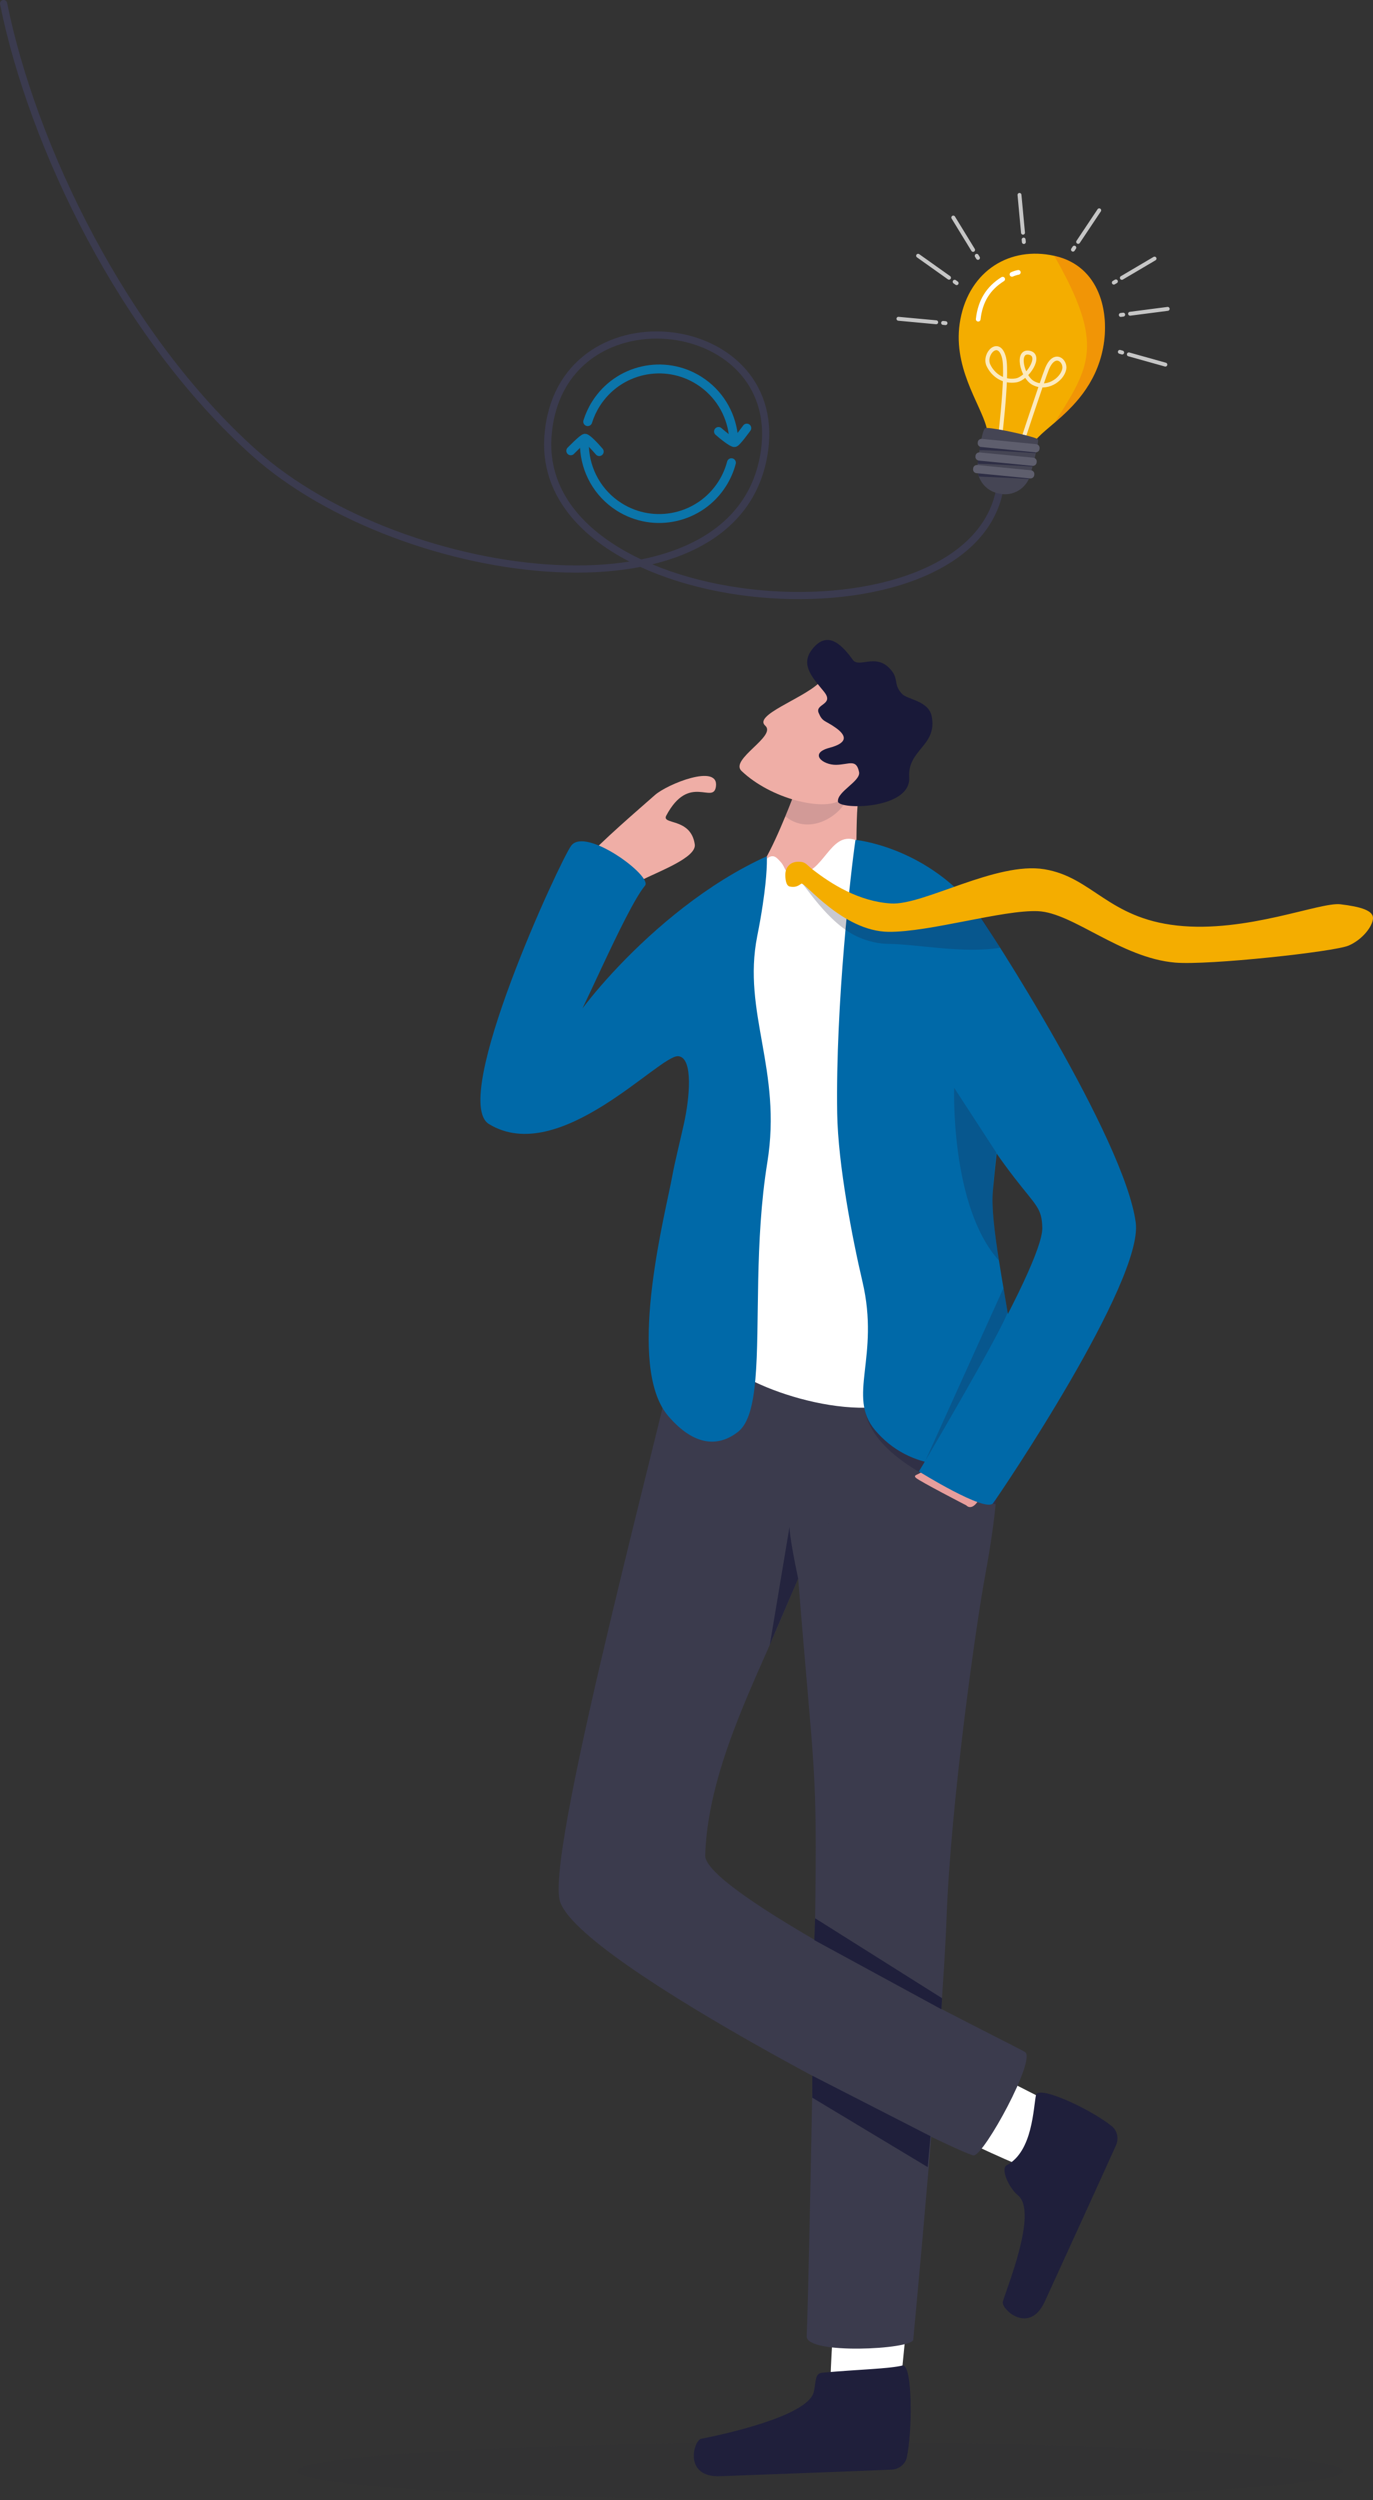 <svg xmlns="http://www.w3.org/2000/svg" id="Layer_2" viewBox="0 0 1723.12 3135.56"><rect x="0" y="0" width="1723.12" height="3135.56" fill="#333333" stroke="none"/><defs><style>.cls-1{opacity:.14;}.cls-1,.cls-2,.cls-3,.cls-4,.cls-5,.cls-6,.cls-7{fill:#1f1f3b;}.cls-8{opacity:.72;}.cls-9{fill:#fff;}.cls-10{stroke:#0b75aa;stroke-miterlimit:10;stroke-width:11.16px;}.cls-10,.cls-11,.cls-12,.cls-13,.cls-14{fill:none;stroke-linecap:round;}.cls-11{stroke-width:5.88px;}.cls-11,.cls-12,.cls-13{stroke:#fff;}.cls-11,.cls-12,.cls-13,.cls-14{stroke-linejoin:round;}.cls-2{opacity:.79;}.cls-15{fill:#454554;}.cls-16{fill:#2e2e3f;opacity:.11;}.cls-3{opacity:.35;}.cls-17{fill:#5e5e6d;}.cls-18{fill:#f4ad00;}.cls-5{opacity:.46;}.cls-19{fill:#efaea6;}.cls-12{opacity:.75;stroke-width:5.04px;}.cls-6{opacity:.6;}.cls-13{stroke-width:4.91px;}.cls-14{stroke:#3b3b4f;stroke-width:9px;}.cls-20{fill:#e84e1b;opacity:.25;}.cls-21{fill:#3b3b4d;}.cls-22{fill:#0069a8;}.cls-7{opacity:.24;}.cls-23{fill:#191939;}.cls-24{fill:#e79e9c;}</style></defs><g id="Layer_1-2"><path class="cls-14" d="m1255.52,609.06c-31.26,212.16-584.37,170.04-567.81-61.82,13.3-186.22,295.3-156.96,271.85,17.26-30.32,225.31-454.22,169.45-639.81,3.99C154.14,420.84,40.41,182.08,4.5,4.5"></path><g><ellipse class="cls-16" cx="1029.31" cy="3099.25" rx="656.61" ry="36.31"></ellipse><g><path class="cls-19" d="m731.61,1137.86c-8.42-14.34-35.96-18.52-2.81-54.43,28.24-30.59,72.07-67.63,93.03-86.24,15.62-13.87,80.29-39.82,76.7-11.05-2.96,23.73-33.58-17.37-62.4,36.82-6.28,11.8,30.91,2.09,35.81,36,2.35,16.27-42.99,33.02-67.89,45.36-27.57,13.67-25.87,41.55-37.42,47.23-12.19,6-35.02-13.68-35.02-13.68Z"></path><g><path class="cls-19" d="m1078.12,996.27c-6.71,32.39,1.39,117.88-12.82,151.32l-82.92-9.15s-80.35-10.03-61.21-22.54c25.63-16.7,15.17-7.8,27.16-20.62,7.28-7.76,16.04-24.02,24.41-41.98,4.49-9.68,8.89-19.88,12.82-29.43,6.02-14.52,11.03-27.68,14.04-35.79,1.96-5.23,3.1-8.37,3.1-8.37l.78-6.5,52.88-59.55s29.08,47.08,21.75,82.61Z"></path><path class="cls-1" d="m985.82,1024.08c-.09-.09-.17-.13-.26-.22,6.02-14.52,11.03-27.68,14.04-35.79l20.53-1.61s38.41-3.4,42.51,7.67c6.15,16.65-40.33,59.12-76.81,29.95Z"></path></g><path class="cls-9" d="m1291.26,2719.97c-31.27-10.69-105.91-47.79-105.91-47.79l35.56-84.86,111.57,56.79,10.73,71.84-51.95,4.02Z"></path><path class="cls-4" d="m1263.61,2715.44c-8.56,4.59,2.89,28.88,13.95,37.89,25.31,20.62-13.92,115.5-18.97,133.29-2.61,9.19,33.25,42.42,52.7-.31,16.81-36.95,71.08-155.12,89.23-195.66,3.8-8.48,1.75-18.35-5.08-23.96-24.4-20.02-89.03-50.84-95.12-40-3.63,16.72-4.05,71.25-36.7,88.76Z"></path><path class="cls-9" d="m1042.43,3001.63c-1.4-33.02,6.04-116.04,6.04-116.04l91.98,2.35-12.37,124.58-63.03,36.06-22.62-46.96Z"></path><path class="cls-4" d="m1032.27,2975.7c-9.87.89-7.84,9.98-10.9,23.9-7.01,31.87-123.19,55.51-141.35,59-9.37,1.8-22.9,48.77,24.01,46.93,40.56-1.59,170.51-6.23,214.89-8.24,9.28-.42,17.17-6.68,19.1-15.31,6.89-30.79,7.54-114.82-4.88-115.39-16.56,4.27-55.91,5.05-100.86,9.11Z"></path><path class="cls-21" d="m1244.77,1925.32c-2.13,14.76-4.74,30.81-8.01,48.34-12.25,65.78-43.55,288.3-48.78,430.6-5.18,141.61-40.72,517.74-41.83,530.04s-135.1,19.13-133.73-4.33c1.37-23.46,7.16-285.84,10.56-525.49,2.77-194.58-1.37-175.33-21.26-424.63l-.02.04c-.48,1.12-10.85,24.6-26.06,60.77-32.55,77.22-87.59,183.81-90.6,286.3-1.45,49.35,387.12,237.49,401.38,246.63s-50.88,128.44-64.19,129.66c-13.31,1.22-503.03-242.26-520.02-320.78-15.51-71.66,135.66-625.28,164.24-764.92,0,0,387.54-57.31,390.82,72.44.44,17.74-.11,33.35-1.29,48.19-1.61,20.01-1.71,38.64-1.94,59.07-.39,33.37-1.11,71.46-9.25,128.08Z"></path><path class="cls-5" d="m1040,1911.16s-.03.07-.07.2c-.66-.48-.94-.7-1.02-.78.18.04,1.09.58,1.09.58Z"></path><path class="cls-2" d="m1001.71,1979.86l-.02.04c-.48,1.12-20.34,46.74-35.56,82.91l24.78-148.26s-1.12,8.89,10.8,65.31Z"></path><path class="cls-3" d="m1249.53,1886.73c-3.12-.9-148.4-41.57-163.54-115.75,0,0,127.34,19.25,168.02,26.26-.39,33.37-1.97,70.75-4.49,89.48Z"></path><path class="cls-9" d="m1073.6,1053.4c-32.52-11.04-39.29,42.79-72.84,43.22-17.71.23-13.32-7.11-21.12-15.67-4.8-5.27-9.24-11.13-17.88-3.45-175.65,156.21-31.7,588.48-54.58,616.5-18.72,22.91,117.24,84.48,206.17,69.11,121.96-21.07,123.09-150.38,121.23-175.22-1.87-24.84-51.83-448.13-51.83-448.13,0,0-58.73-35.76-109.16-86.36Z"></path><path class="cls-22" d="m948.02,1729.72c-2.82,32.11-8.63,55.59-21.56,65.82-23.19,18.36-53.77,20.18-87.97-19.8-1.93-2.25-3.69-4.64-5.34-7.2-44.88-69.18,2.45-248.93,10.43-293.04,3.24-17.8,9.31-41.68,14.82-66.49,6.81-30.84,12.16-82.47-7.1-84.38-23.32-2.31-149.17,139.22-237.66,85.1-49.88-30.5,89.76-331.5,103.29-349.2,18.25-23.89,102.37,38.42,92.58,50.18-24.82,29.82-85.38,176.03-92.99,180.28-16.95,9.47,95.82-149.43,245.82-217.09,0,0,.42,5.29-.28,17.13-.54,9.8-1.86,24.08-4.8,43.59-1.69,11.4-3.97,24.6-6.98,39.73-18.9,95.51,31.5,167.63,12.73,283.43-8.08,49.96-10.43,100.67-11.43,147.22-1,47.66-.63,90.99-3.56,124.71Z"></path><path class="cls-24" d="m1158.3,1844.15c-3.59,5.68-13.46,5.04-8.78,9.34s63.17,34.47,63.17,34.47c0,0,5.4,6.62,13.14-3.19,7.73-9.81,8.41-20.11,8.41-20.11l-75.92-20.5Z"></path><path class="cls-22" d="m1259.1,1317.15c-.4,20.62-.89,37.16-1.51,51.16-1.29,28.55-3.13,46.29-5.36,65.74-.88,7.74-1.8,15.76-2.78,24.81v.03c-.92,8.66-1.91,18.35-2.91,29.65-.03.07-.02.13-.02.16-.17,1.95-.37,3.94-.53,5.99-1.66,19.75,2.12,50.89,7.7,86.25.87,5.67,1.81,11.43,2.79,17.28v.03c15.39,92.82,38.57,205.51,9.3,221.05-54.62,29.02-124.53,25.41-167.58-25.68-35.68-42.39,6.44-91.45-15.81-186.27-12.38-52.62-30.71-146.69-31.72-211.25-2.15-137.36,17.32-304.34,22.93-342.72,0,0,83.25,7.5,147.14,82.51,26.87,31.5,39.36,118.39,38.35,181.26Z"></path><path class="cls-22" d="m1116.81,1220.1c164.54,310.22,189.88,270.39,191.29,319.48,1.4,49.08-154.88,305.84-154.88,305.84,0,0,83.81,52.12,93.06,39.85,9.25-12.27,188.8-278.27,179.07-351.95-13.78-104.39-183.73-369.34-205.28-397.54-21.55-28.21-121.4-46.27-123.45,1.55-2.05,47.82,20.19,82.77,20.19,82.77Z"></path><path class="cls-7" d="m1250.32,1445.44c-1.07,10.23-2.26,21.81-3.42,35.83-.2,2.27-.33,4.7-.35,7.28-.03.07-.02.13-.02.16-.17,1.95-.37,3.94-.53,5.99-1.66,19.75,2.12,50.89,7.7,86.25-61.31-67.62-56.23-216.66-56.23-216.66l52.86,81.16Z"></path><path class="cls-7" d="m1264.49,1645.77c-6.15,21.32-103.04,186.01-103.04,186.01l97.93-216.36,5.1,30.35Z"></path><path class="cls-7" d="m1004.31,1106.22c2.91-2.04,33.85,52.93,74.43,69.71,11.21,4.65,23.22,7.67,35.66,7.8,36.43.37,94.94,12.5,140.54,4.89-17.59-29.21-25.74-43.65-43.78-65.59-32.94,11.57-74.46,26.3-93.51,25.13-14.12-.87-27.52-4.1-39.96-8.71-23.42-8.66-43.48-22.21-58.7-34.08-7.76-6.06-9.1-15.75-18.26-15.69-12.15.06-.16,19.15,3.59,16.54Z"></path><path class="cls-18" d="m985.65,1095.53c.25-5.56,4.11-14.71,16.26-14.78,9.15-.05,9.98,3.5,17.74,9.56,23.32,18.2,58.02,40.3,98.67,42.8,40.65,2.49,132.15-52.89,192.43-42.93,60.28,9.96,79.62,61.06,166.55,70.6,86.92,9.54,179.36-29.8,205.01-26.68,25.65,3.12,41.24,7.85,40.81,17.64-.44,9.79-12.83,26.49-30.65,34.19-17.81,7.7-175.79,24.93-217.67,21.33-68.37-5.88-128.22-62.66-172.23-64.51-44.01-1.85-135.95,26.43-187.51,25.91-57.49-.59-105.57-63.05-109.31-60.44-3.74,2.61-7.19,5.13-14.6,3.66-5.09-1.01-5.76-10.8-5.51-16.36Z"></path><g><path class="cls-19" d="m1027.77,856.63c-21.3,20.02-82.28,40.32-67.42,53.47,14.86,13.15-45.04,42.26-29.73,56.81,37.09,35.26,102.5,50.53,123.82,36.74,21.32-13.8,64.38-67.02,64.38-67.02l-91.05-80Z"></path><path class="cls-23" d="m1048.43,912.46c-13.3-9.33-16.2-6.85-21.02-18.4-4.82-11.54,20.11-10.04,6.68-26.62-13.44-16.59-29.86-32.93-15.51-52.17,20.76-27.84,40.26-3.27,51.86,12.42,7.46,10.09,27.46-7.58,45.06,9.61,13.81,13.49,4.66,20.28,16.44,32.85,7.12,7.59,33.58,8.47,37.39,28.43,7.07,37.03-30.52,41.36-28.26,76.18,2.63,40.62-88.56,41.1-89.47,30.42-1.06-12.46,28.8-25.54,26.55-36.85-3.39-17.05-12.56-9.45-28.58-9.11-17.1.36-34.77-14.42-8.69-21.31,26.08-6.89,19.59-17.01,7.55-25.45Z"></path></g><polygon class="cls-4" points="1019.47 2630.84 1164.26 2717.88 1167.8 2679.15 1019.43 2603.25 1019.47 2630.84"></polygon><polygon class="cls-4" points="1022.01 2433.24 1181.45 2519.94 1182.29 2506.07 1022.98 2405.81 1022.01 2433.24"></polygon></g></g><g><g><path class="cls-18" d="m1243.79,561.82c2.44,1.93,5.59,3.59,9.15,4.91.91.34,1.85.66,2.83.95h.03c7.94,2.45,17.31,3.32,25.05,2.04.15-.03.29-.05.42-.07,4.12-.73,7.76-2.08,10.45-4.14,2.21-1.7,3.77-3.89,4.42-6.61.24-.98.61-1.98,1.13-2.99,1.22-2.43,3.23-4.95,5.82-7.64,5.04-5.27,12.33-11.17,20.54-18.23,22.44-19.25,51.71-47.05,60.7-93.61,8.6-44.6-4.08-102.27-59.96-115.31-.42-.1-.86-.2-1.3-.28-55.36-12.29-106.15,18.29-117.78,79.62-11.14,58.65,24.92,105.46,32.75,135.31,1.49,5.69,1.96,10.75.89,15.17-.04.16-.07.31-.09.45-.75,3.96,1.27,7.5,4.96,10.43Z"></path><path class="cls-12" d="m1253.07,565.31s12.26-94.96,7.05-116.39c-6.3-25.93-26.22-4.84-19.66,9.13,6.23,13.25,19.69,21.51,34.72,19,14.27-2.39,32.58-30.89,17.03-34.57-17.23-4.07-9.74,29.99,4.38,37.8,16.55,9.16,35.97-3.52,39-17.07,2.36-10.51-11.92-23.56-21.39-1.14-5.1,12.08-36.66,107.96-36.66,107.96"></path><path class="cls-20" d="m1323.63,530.04c22.44-19.25,51.71-47.05,60.7-93.61,8.6-44.6-4.08-102.27-59.96-115.31-.42-.1-.86-.2-1.3-.28,64.28,111.91,44.41,139.53.56,209.2Z"></path><g><path class="cls-15" d="m1227.76,595.32c1.93,7.02,6.13,13.24,11.94,17.6.58.44,1.18.85,1.78,1.25,3.21,2.09,6.85,3.63,10.82,4.49l2.3.5c4.01.86,8,.95,11.83.34,2.08-.32,4.11-.85,6.06-1.56,8.09-2.94,14.91-9.04,18.66-17.13.53-1.13.99-2.31,1.39-3.52.38-1.13.69-2.29.95-3.48,0,0,.11-.41.31-1.14.3-1.13.82-3.04,1.44-5.43.71-2.69,1.56-6.01,2.44-9.52.47-1.86.94-3.78,1.4-5.7.81-3.37,1.58-6.73,2.22-9.75.41-1.93.75-3.71,1.02-5.27.51-3.01.71-5.16.4-5.83-1.21-2.64-39.99-11.54-57.74-13.89-2.5-.33-4.59-.53-6.09-.57-1.11-.03-1.91.04-2.32.21-.68.28-1.36,1.33-2.01,2.91-.53,1.28-1.05,2.92-1.54,4.8-.54,2.04-1.06,4.36-1.54,6.82-.23,1.15-.45,2.34-.66,3.54-.68,3.83-1.3,7.81-1.81,11.42-.17,1.23-.33,2.42-.49,3.55-.74,5.57-1.17,9.6-1.17,9.6-.14.67-.27,1.35-.37,2.02-.19,1.19-.3,2.38-.35,3.56-.07,1.61-.03,3.2.13,4.77.18,1.85.52,3.66,1,5.41Z"></path><path class="cls-6" d="m1229.32,564.67c10.53-.59,60.75,3.12,70.25,3.66.17-1.24.34-2.43.49-3.55l-69.16-7.76c-.46,1.86-1.35,4.85-1.57,7.65Z"></path><path class="cls-6" d="m1227.23,581.64c13.72.03,59.82,3,68.52,3.47.19-1.19.3-2.38.35-3.56l-68.21-8.3c-.3,1.13-.79,5.53-.67,8.39Z"></path><path class="cls-17" d="m1304.68,562.18l-.09.93c-.26,2.56-2.58,4.43-5.19,4.17l-68.11-6.68c-2.61-.26-4.51-2.54-4.25-5.1l.09-.93c.26-2.56,2.58-4.43,5.19-4.17l68.11,6.68c2.61.26,4.51,2.54,4.25,5.1Z"></path><path class="cls-17" d="m1301.07,579.13l-.09.93c-.26,2.56-2.56,4.43-5.14,4.18l-67.43-6.61c-2.58-.25-4.46-2.53-4.21-5.09l.09-.93c.26-2.56,2.56-4.43,5.14-4.18l67.43,6.61c2.58.25,4.46,2.53,4.21,5.09Z"></path><path class="cls-6" d="m1226.75,589.9c.18,1.84,1.23,6.28,2,7.78,15.66.6,51.53,2.3,62.39,3.12.53-1.13.99-2.31,1.39-3.52l-65.79-7.38Z"></path><path class="cls-17" d="m1298.09,594.92l-.09.93c-.26,2.56-2.56,4.43-5.14,4.18l-67.43-6.61c-2.58-.25-4.46-2.53-4.21-5.09l.09-.93c.26-2.56,2.56-4.43,5.14-4.18l67.43,6.61c2.58.25,4.46,2.53,4.21,5.09Z"></path></g><g><path class="cls-11" d="m1258.36,350.1c-17.93,11.26-28.19,27.33-30.7,50.24"></path><path class="cls-11" d="m1278.03,341.58c-2.61.49-5.29,1.35-7.98,2.55"></path></g></g><g class="cls-8"><g><line class="cls-13" x1="1416.71" y1="444.46" x2="1462.53" y2="457.28"></line><line class="cls-13" x1="1405.41" y1="441.3" x2="1408.33" y2="442.12"></line></g><g><line class="cls-13" x1="1418.25" y1="393.49" x2="1465.44" y2="387.37"></line><line class="cls-13" x1="1406.61" y1="395" x2="1409.62" y2="394.61"></line></g><g><line class="cls-13" x1="1407.95" y1="348.49" x2="1448.94" y2="324.32"></line><line class="cls-13" x1="1397.84" y1="354.45" x2="1400.46" y2="352.9"></line></g><g><line class="cls-13" x1="1353.09" y1="303.35" x2="1379.51" y2="263.77"></line><line class="cls-13" x1="1346.58" y1="313.11" x2="1348.26" y2="310.58"></line></g><g><line class="cls-13" x1="1283.87" y1="291.84" x2="1279.46" y2="244.46"></line><line class="cls-13" x1="1284.95" y1="303.53" x2="1284.67" y2="300.5"></line></g><g><line class="cls-13" x1="1174.94" y1="404.18" x2="1127.56" y2="399.79"></line><line class="cls-13" x1="1186.62" y1="405.27" x2="1183.6" y2="404.99"></line></g><g><line class="cls-13" x1="1191.01" y1="348.32" x2="1152.22" y2="320.77"></line><line class="cls-13" x1="1200.58" y1="355.12" x2="1198.1" y2="353.36"></line></g><g><line class="cls-13" x1="1221.23" y1="313.42" x2="1196.38" y2="272.84"></line><line class="cls-13" x1="1227.36" y1="323.42" x2="1225.78" y2="320.83"></line></g></g></g><g><path class="cls-10" d="m737.59,528.81c2.41-7.77,5.88-15.36,10.45-22.56,27.77-43.72,85.72-56.65,129.44-28.89,24.59,15.62,39.44,40.79,42.79,67.6"></path><path class="cls-10" d="m917.94,580.32c-2.4,9.14-6.23,18.07-11.57,26.47-27.77,43.72-85.72,56.65-129.44,28.89-26.88-17.07-42.13-45.56-43.42-75.13"></path><path class="cls-10" d="m901.74,541.12c5.83,5.17,17.57,14.42,20.14,13.94,2.58-.48,15.35-18.16,15.35-18.16"></path><path class="cls-10" d="m752.05,566.37c-5.01-5.97-15.27-16.83-17.89-16.73-2.62.1-17.84,15.73-17.84,15.73"></path></g></g></svg>